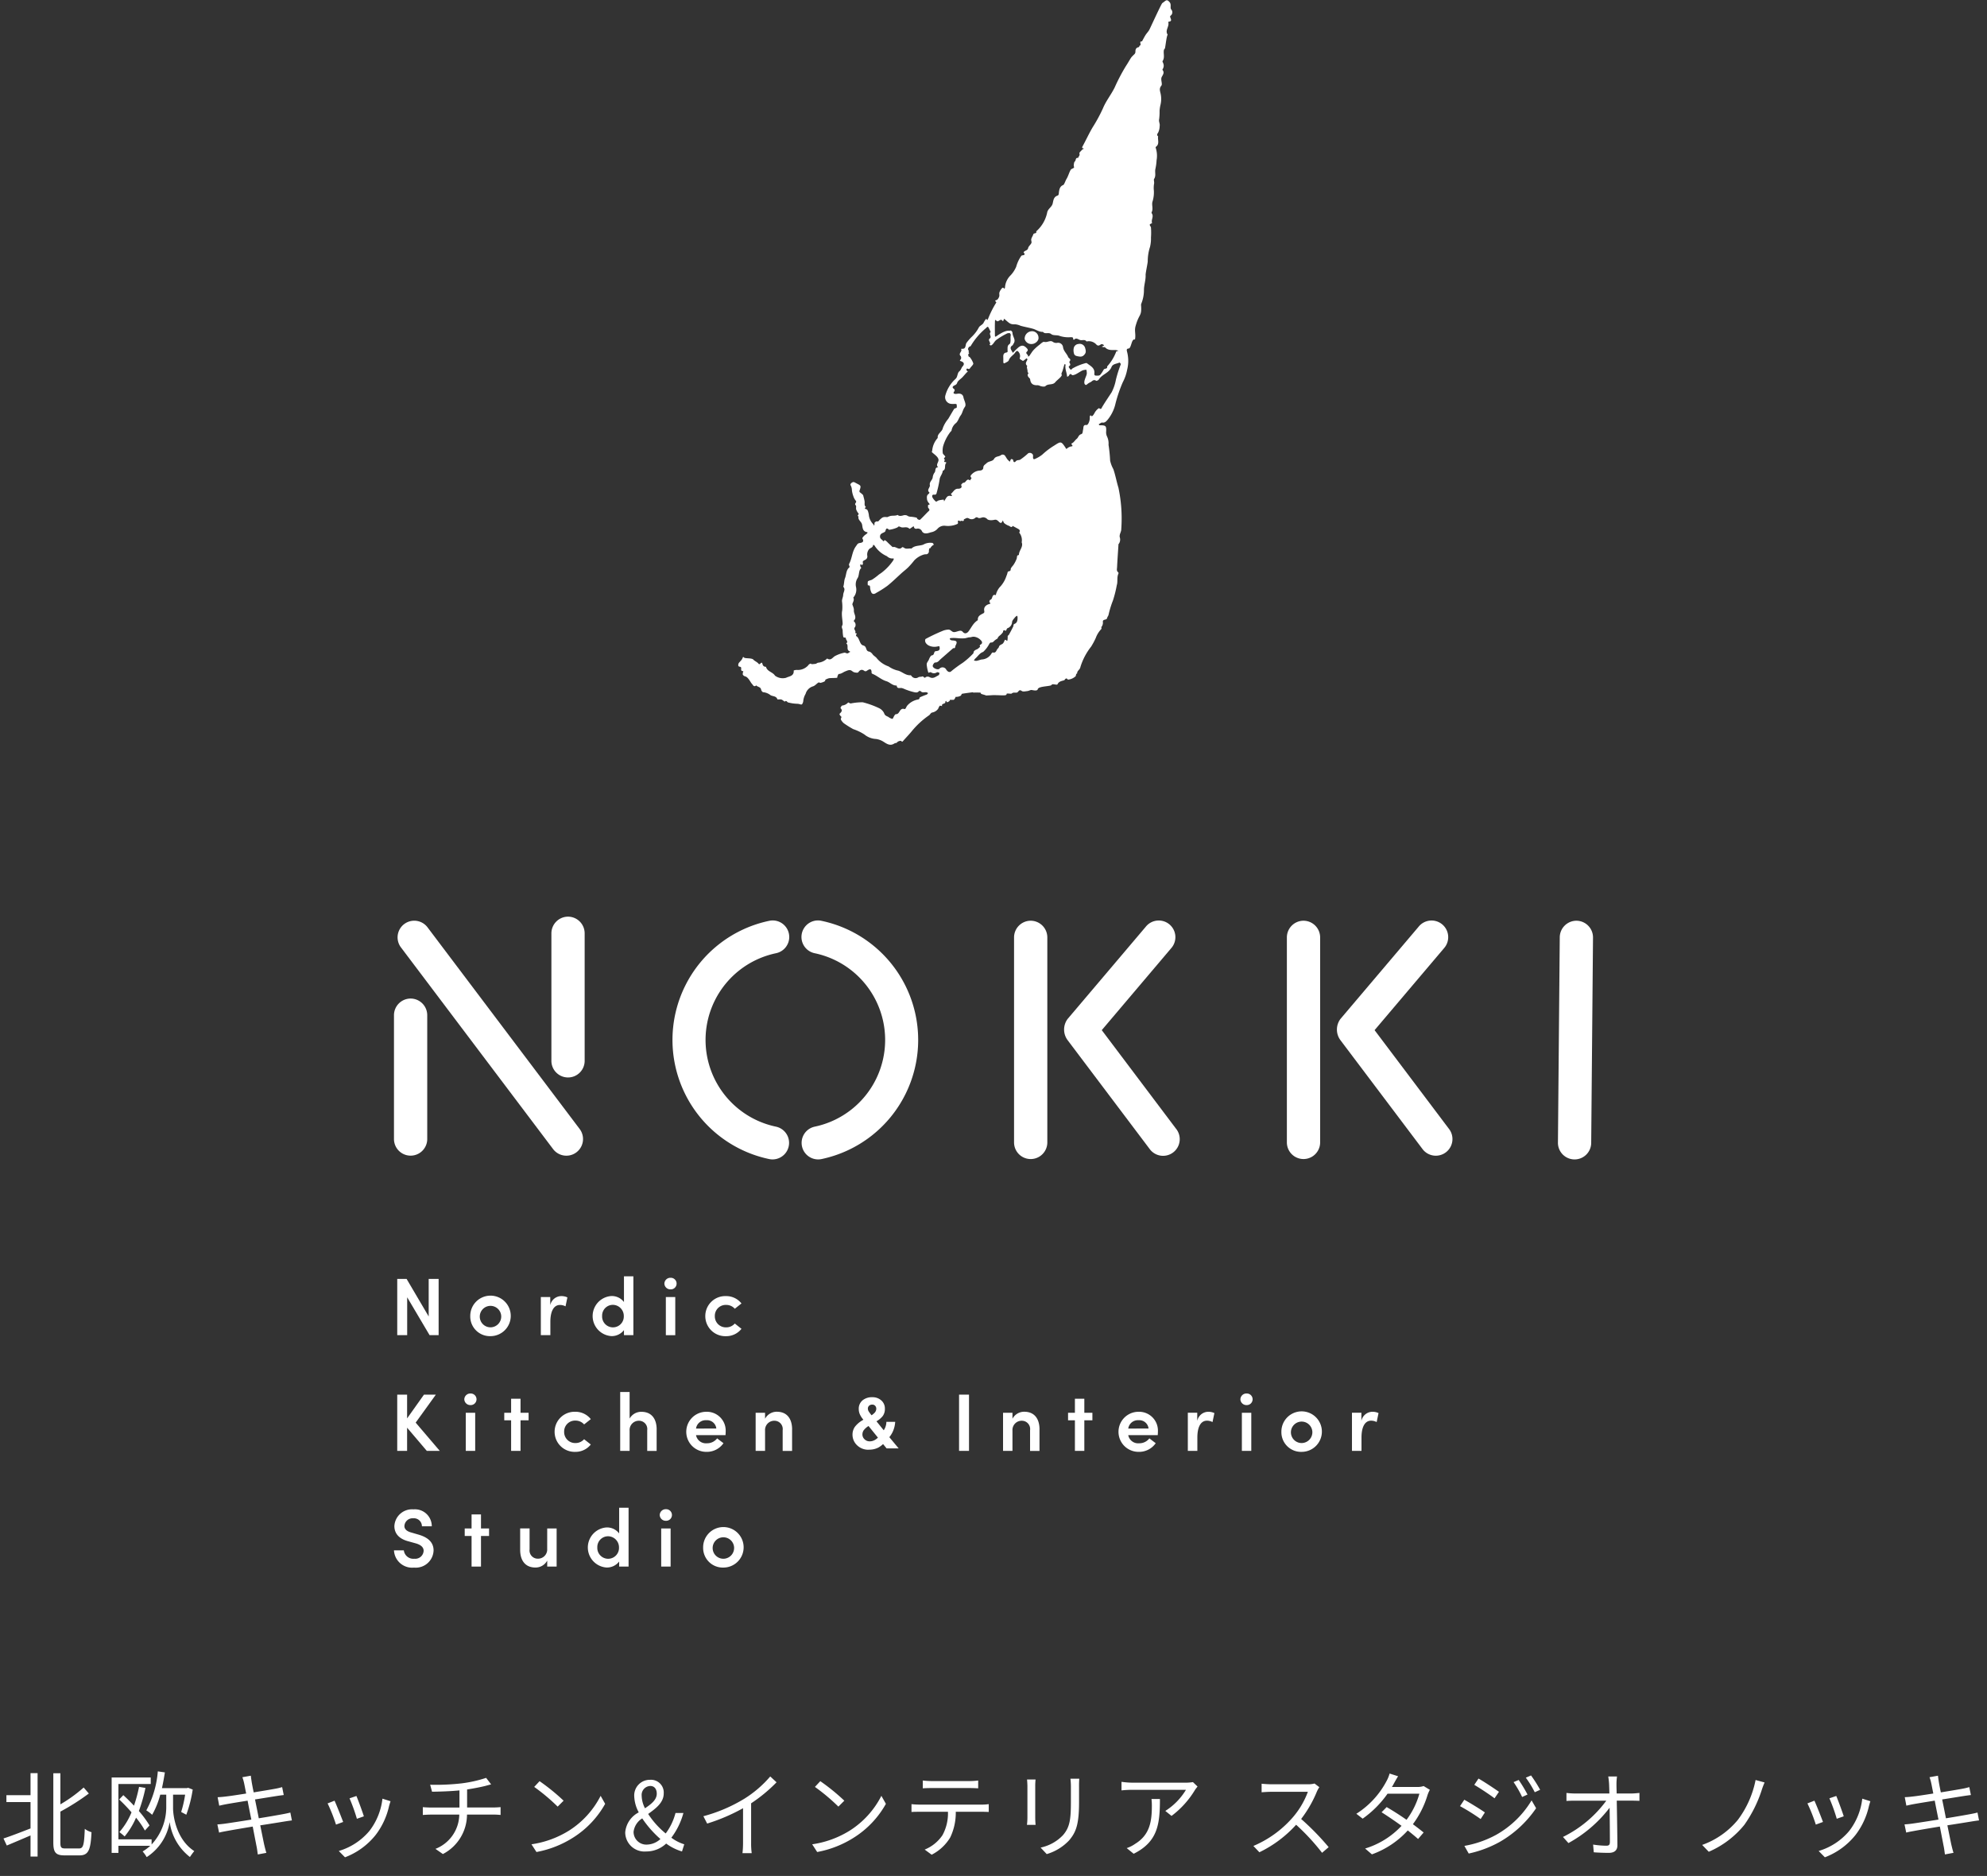 <svg xmlns="http://www.w3.org/2000/svg" xmlns:xlink="http://www.w3.org/1999/xlink" width="232" height="219" viewBox="0 0 232 219"><rect x="0" y="0" width="232" height="219" fill="#333333" stroke="none"/><defs><clipPath id="a"><rect width="232" height="219" transform="translate(-46)" fill="#fff"></rect></clipPath></defs><g transform="translate(46)"><g clip-path="url(#a)"><path d="M127.513,80.813c-.305.041-.779.1-1.249.175-.061.01-.1.148-.154.219a1.061,1.061,0,0,1-.618.144c-.019.13-.175.352-.234.351-.149,0-.3,0-.448,0,.1.123-.334.35-.356.247a.532.532,0,0,0-.074-.135c-.03.039-.09.083-.084.115.053.3-.5.144-.374.5-.1-.013-.238-.071-.283-.029a1.312,1.312,0,0,0-.176.335,1.1,1.1,0,0,1-.7.446c-.184.04-.228.235-.384.337a9.722,9.722,0,0,0-2.061,1.918c-.314.373-.655.723-.974,1.09-.12.138-.16-.021-.238-.034-.213-.034-.54.189-.457.228a.89.89,0,0,0-.3.072c-.49.333-.89.047-1.273-.2a2.16,2.16,0,0,0-.867-.321,2.311,2.311,0,0,1-1.363-.527,5.62,5.62,0,0,0-1.3-.622,11.138,11.138,0,0,1-1.115-.7c-.039-.027-.414-.4-.325-.55.147-.246-.057-.258-.109-.37-.026-.055-.07-.15-.05-.17.2-.2.4-.377.111-.666-.019-.019.108-.279.2-.3a1.1,1.1,0,0,0,.691-.356c.019-.026.236.14.322.109a7.106,7.106,0,0,1,1.381-.134,10.155,10.155,0,0,1,1.872.671,1.253,1.253,0,0,1,.624.6c.094.307.307.333.5.443a1.215,1.215,0,0,0,.459.224c.073,0,.149-.248.235-.376.045-.068.116-.17.173-.169.414.007.395-.487.731-.613.164-.061.287.047.352,0,.113-.089.147-.272.247-.385a2.165,2.165,0,0,1,1.27-.721c.2-.032.149-.219.215-.255a8.05,8.05,0,0,1,.779-.312c.071-.03.119-.113.177-.171a.718.718,0,0,0-.175-.1c-.228-.054-.493.106-.694-.133a.219.219,0,0,0-.211,0c-.145.2-.357.155-.528.123a6.7,6.7,0,0,1-.881-.265c-.193-.065-.375-.169-.571-.218-.228-.057-.569.142-.608-.3-.488.033-.793-.382-1.2-.5-.613-.186-1.06-.634-1.632-.865-.043-.017-.1-.07-.1-.1.008-.62-.274-.445-.592-.23a.257.257,0,0,1-.24,0c-.306-.241-.523-.13-.721.145-.1.137-.647-.03-.6-.058a.948.948,0,0,1-.131-.082c-.259-.221-.556-.047-.764.029-.257.094-.473.306-.783.315-.049,0-.1.145-.138.23s-.031.214-.055.216c-.284.029-.79.022-.938.048a1.675,1.675,0,0,0-.424.172c-.023.011-.029.074-.031.113-.006.124-.55.273-.58.259-.065-.032-.17-.067-.217-.037-.22.142-.406.386-.642.446a1.276,1.276,0,0,0-.849.878,2,2,0,0,0-.276.868.8.8,0,0,1-.134.331c-.018.032-.1.046-.15.038a1.578,1.578,0,0,0-.375-.083,4.66,4.66,0,0,1-1.093-.154c-.133-.017-.2-.292-.4-.1-.025.025-.252-.2-.4-.244s-.448.023-.467-.032c-.14-.4-.537-.319-.8-.475a1.63,1.63,0,0,0-.856-.347c-.083,0-.224-.181-.241-.294-.053-.344-.414-.3-.568-.5-.293.252-.388-.072-.52-.2-.153-.15-.4-.764-.786-.859a.41.41,0,0,1-.273-.217.97.97,0,0,1,.076-.394c-.228.027-.28-.1-.258-.294a.244.244,0,0,0-.027-.153c-.078-.114-.325.006-.315-.277.009-.239.172-.324.283-.468a1.1,1.1,0,0,0,.219-.323c.048-.164.092-.157.192-.051s.886.023,1.061.219.463.284.613.487c.175.236.346-.4.464.038a.369.369,0,0,0,.405.317c.132.566.785.6,1.053,1.038a1.5,1.5,0,0,0,1.291.248c.364-.184.946-.186.892-.838,0-.036.3-.087.32-.081a1.636,1.636,0,0,0,1.373-.529c.039-.094.3-.28.338-.176.028.07.438,0,.505,0,.121-.015.235-.144.349-.14a1.713,1.713,0,0,0,1.023-.489c.436.3.625-.124.923-.29a4.11,4.11,0,0,1,1.078-.384c.156-.036.336.193.528-.007.055-.056.261-.083.091-.155-.454-.193-.055-.716-.4-.923.3-.206-.056-.4-.035-.609.012-.127-.285-.013-.308-.177a4.227,4.227,0,0,1-.069-.715c.006-.2-.187-.357-.035-.625.122-.214-.148-1.148-.017-1.708a5.019,5.019,0,0,0-.023-1.079c-.02-.247.132-.5.139-.76.009-.313.31-.627.01-.941.11-.328.084-.712.2-1,.17-.421.108-.955.529-1.282.047-.037-.105-.284-.056-.374.361-.656.344-1.454.807-2.076.129-.174.183-.344.445-.376.279-.035.545-.137.3-.536-.033-.053.2-.329.358-.433.247-.165.312-.281.182-.3-.553-.088-.5-.59-.58-.915-.086-.343-.515-.512-.4-.916-.26-.1.1-.225-.014-.357a1.382,1.382,0,0,1-.265-.467c-.048-.15.04-.4-.045-.47-.243-.2.174-.347,0-.54a1.636,1.636,0,0,1-.289-.54,3.011,3.011,0,0,1-.164-.677,1.234,1.234,0,0,0-.158-.6c-.1-.145.234-.422.41-.354.118.046.228.115.342.173.452.23.493.246.306.784-.073.212.052.237.119.294.158.131.283.23.3.3.053.227.124.45.161.679s-.08.492.16.674c-.175.152-.184.181.075.269.141.048.214.388.258.608a1.738,1.738,0,0,0,.454,1.06,1.364,1.364,0,0,1,.178.249,1.27,1.27,0,0,0,.031-.315c-.01-.069.214-.246.371-.183.084.033.15-.156.5-.419.264-.2.7-.043.64-.1.087-.032.173-.068.262-.1.339-.107.6,0,.943-.148.175.234.7.036.7.036.517-.059.34.164.864.18.057,0,.67.074.682.148.03.2.329.216.329.216.136-.079.886-.9,1.02-1.009.286-.233-.126-.346-.057-.534.008-.023-.045-.2.059-.217.185-.026.124-.089.045-.192a.912.912,0,0,1-.218-.4c-.024-.231-.084-.5.171-.672a.445.445,0,0,0,.114-.166c-.39-.311.1-.581.038-.878-.072-.347.261-.553.33-.856a1.185,1.185,0,0,1,.2-.574c.2-.189-.008-.652.445-.639-.347-.318.112-.61.029-.936-.092-.361-.558-.609-.768-.847-.022-.025.031-.112.04-.171a2.517,2.517,0,0,1,.644-1.475c-.071-.519.514-.688.6-1.168a3.681,3.681,0,0,1,.627-1.06c.227-.375.441-.758.67-1.131a.286.286,0,0,1,.181-.112c.218-.036.135-.2.144-.32.016-.218-.148-.179-.278-.181a2.513,2.513,0,0,1-.33,0,.78.78,0,0,1-.713-1.02,3.986,3.986,0,0,1,1.119-1.845.814.814,0,0,0,.2-.247c.1-.229.122-.549.291-.682.221-.172.245-.429.393-.587.278-.3.1-.488-.106-.573s-.291-.05-.1-.263a.379.379,0,0,0-.023-.372c-.321-.305.225-.526.057-.8,0-.006.039-.056.055-.054.589.084.391-.491.6-.719a6.031,6.031,0,0,1,.642-.726,4.271,4.271,0,0,0,.678-.869,2.087,2.087,0,0,1,.157-.264c.159-.157.4-.265.488-.45s.308-.535.348-.441c.069.165.1.142.172-.006a11.33,11.33,0,0,1,.953-1.9c.087-.1-.323-.222.04-.307.129-.031.251-.24.308-.394s-.012-.333.028-.489a1.318,1.318,0,0,1,.22-.4c.1-.139.214-.256.348-.027.029-.041.082-.084.082-.125a2.205,2.205,0,0,1,.672-1.468,3.4,3.4,0,0,0,.636-.977,4.145,4.145,0,0,1,.6-1.28c.085-.121.617,0,.265-.4.1-.245.468-.183.534-.514.043-.212.287-.374.38-.585.054-.124-.051-.31-.017-.452.048-.2.178-.368.24-.562s.43-.033.336-.344a4,4,0,0,0,1.295-2.266c.13-.418.53-.578.63-.988.083-.345.1-.771.559-.919.18-.058.147-.259.172-.423.051-.334.118-.67.5-.817.113-.043.27-.524.374-.691.214-.345.3-.741.5-1.084.067-.117.274-.144.38-.25.042-.042-.038-.189-.025-.283.021-.152.026-.359.123-.436.153-.123.053-.484.389-.414.028-.176.244-.277.146-.528-.036-.092.206-.3.336-.446a.769.769,0,0,1,.223-.121.734.734,0,0,1-.219-.066c-.023-.015-.011-.12.016-.167.41-.742.758-1.514,1.192-2.249a18.133,18.133,0,0,0,1.2-2.21c.365-.884.942-1.579,1.366-2.428a21.674,21.674,0,0,1,1.33-2.534c.217-.32.4-.667.613-.988a4.315,4.315,0,0,1,.357-.367.428.428,0,0,0,.128-.246c-.008-.3.049-.532.4-.589.044-.007.058-.164.107-.179.269-.076-.16-.513.262-.493.137-.248.262-.5.413-.741.141-.222.339-.41.457-.641.129-.254,1.392-3.018,1.5-3.086.133-.084.25-.194.382-.279.182-.118.309-.014.47.17.235.27.035.626.177.838a.491.491,0,0,1-.091.762c-.03.027-.025.119-.007.17.075.222.232.464-.182.511-.021,0-.06.044-.056.055.163.494-.421.955-.066,1.456-.161.237-.274,1.64-.346,1.652-.041.007-.086.106-.1.169-.068.418.131.859-.152,1.27-.062.09.3.4.041.89-.01.018-.069.115-.053.132.269.31.053.565-.084.829-.161.311.119.814-.045,1.014-.246.3-.183.529-.1.868a2.9,2.9,0,0,1,0,1.371,4,4,0,0,0-.106.7,6.673,6.673,0,0,1-.051.978c-.068.285.114.515.061.795a1.834,1.834,0,0,1-.174.762c-.084.126-.213.292-.006.439-.076.409.2.892-.256,1.223a.12.12,0,0,0-.028.113,2.934,2.934,0,0,1,.106,1.445,6.559,6.559,0,0,1-.153,1.092c-.056.364.1.743-.142,1.109-.065.1.056.374-.009.6a2.926,2.926,0,0,0-.016.742,3.67,3.67,0,0,1-.147,1.265c-.146.4.112.864-.116,1.281-.02.037.019.121.049.172.214.355-.132.719.008,1.081.008.021-.261.111-.272.189-.016.1.134.226.141.344a7.66,7.66,0,0,1,0,1.16,3.993,3.993,0,0,1-.116,1.109,5.407,5.407,0,0,0-.261,1.671c0,.194-.258,1.368-.248,1.593.025.6-.194,1.167-.194,1.758a4.219,4.219,0,0,1-.319,1.61.584.584,0,0,0-.012.243c.075,1.255-.235.871-.645,2.341-.169.608.053.886-.073,1.588-.432-.16-.4,1.028-.753,1.046-.28.014-.2.238-.175.362a4.182,4.182,0,0,1,.016,2.107,5.154,5.154,0,0,1-.507,1.456,16.315,16.315,0,0,0-.848,2.47,4.559,4.559,0,0,1-.937,1.932c-.16.183-.319.366-.621.314-.1-.018-.228.1-.342.157-.023.012-.06.047-.056.056.018.039.044.1.075.1a1.8,1.8,0,0,0,.247.005c.5.021.565.125.538.7a1.161,1.161,0,0,0,.12.648,1.908,1.908,0,0,1,.156.935,16.882,16.882,0,0,1,.186,1.84,3.655,3.655,0,0,0,.377,1c.245.709.37,1.447.592,2.159a17.376,17.376,0,0,1,.332,4.841c.008.322-.236.58-.181.929a.869.869,0,0,1-.149.844c-.014.013,0,.053,0,.081-.055.862-.117,1.724-.16,2.586-.01.205-.09.444.14.607a.166.166,0,0,1,.017.152c-.206.431-.051.926-.188,1.335a13.518,13.518,0,0,1-.452,1.8,11.391,11.391,0,0,0-.518,1.692c-.037.121-.135.226-.159.347-.056.286-.516.1-.5.443a.789.789,0,0,1-.161.6c-.041.047.029.2-.012.237a3.024,3.024,0,0,0-.657,1.059,7.979,7.979,0,0,1-.547,1.014,7.285,7.285,0,0,0-1.243,2.368c-.05.338-.418.437-.377.764-.153-.013-.147.272-.168.3a1.488,1.488,0,0,1-.9.411c-.071-.031-.132-.145-.185-.137a.287.287,0,0,0-.206.157c-.033.13-.647.071-.837.524-.06.142-.609-.133-.711.09-.065.142-1.293.133-1.53.386-.019.021-.054.038-.056.059-.038.343-.664.11-.79.132-.15.026-.291.113-.44.128-.218.023-.506.094-.648-.012-.33-.245-.374.123-.554.178-.2.06-.419-.063-.62.119-.076.069-.617-.073-.6.059.024.238-.517.133-1.51.127-.06,0-.985.058-.911.039s-.558-.159-.566-.206-.049-.125-.079-.126c-.22-.01-.441-.006-.833-.006m4.645-39.665a6.8,6.8,0,0,1,.65-.641c.383-.291.634-.238.963.106.142.148.165.253.011.407-.238.238.229.342.123.564.051-.016.122-.017.148-.052.172-.23.314-.487.505-.7a5.5,5.5,0,0,1,.685-.614c.177-.141.42-.386.564-.344.358.1.709-.235,1.012,0a.678.678,0,0,0,.536.107.582.582,0,0,1,.649.491c.055.489.444.759.6,1.167.067.171.408.234.159.527-.111.131.255.33-.022.52-.148.1-.014.223.068.337.15.21.207.007.3-.047a6.3,6.3,0,0,1,1.411-.589c.089-.027.223-.065.276-.022.4.318.939.541.868,1.2-.029.261.128.249.3.248s.327.012.434-.155a3.526,3.526,0,0,0,.341-.522c.084-.208.487-.048.414-.394a5.384,5.384,0,0,0,1.056-1.719c.016-.06.172-.081.263-.12a1.39,1.39,0,0,0-.3-.075c-.45-.012-.921.067-1.273-.332-.024-.027-.107,0-.161-.005-.076-.013-.149-.038-.224-.057.078-.039.157-.076.234-.118a.3.3,0,0,0,.059-.057l-.18-.1c-.236-.129-.389.345-.718.04a1.18,1.18,0,0,0-1.158-.373c-.2-.287-.513-.094-.757-.172s-.458-.313-.708-.023c0,.006-.1-.045-.1-.062.036-.267-.145-.237-.312-.241a3.256,3.256,0,0,1-1.261-.15c-.305-.129-.754-.02-.979-.208-.32-.268-.727.057-.976-.267-.439.033-.779-.253-1.173-.363-.473-.132-.959-.212-1.432-.344a1.949,1.949,0,0,0-.6-.17c-.574.008-.624-.042-1.233-.577-.163-.142-.13.035-.157.115A.768.768,0,0,1,131,37.5c-.222-.409-.456.1-.682-.01-.082-.038-.21-.295-.226.016-.028.552-.009,1.107-.007,1.66,0,.154.047.17.18.079,1.217-.833,1.419-.584,1.637-.655.038-.012,0,.249.044.267-.02.039-.256.014-.41.058a8.039,8.039,0,0,0-1.255.747c-.26.173-.349.508-.625.658-.048.026-.143-.038-.217-.06.293-.23-.257-.514.046-.742.28-.211-.147-.51.092-.744.033-.032-.086-.224-.139-.34-.159-.341-.18-.355-.4-.125a7.965,7.965,0,0,0-1.776,2.081c-.023.052-.141.055-.187.107a.474.474,0,0,0-.13.243c-.007.074.069.154.087.236.012.054-.04.147-.015.17.141.129-.044.165-.051.241a.67.67,0,0,0,.075.268c0,.009.069-.01.077,0a2.36,2.36,0,0,1,.441.759c.027.165-.251.374-.377.573s-.3.008-.341.035c-.2.149.01.261.085.384a.483.483,0,0,0-.134.074c-.17.184-.329.378-.5.559-.209.22-.534.4-.615.655-.094.3-.37.253-.5.439a.144.144,0,0,0,.031.191c.135.112.269.183.09.429-.124.17.043.277.4.215s.647.055.713.412c.072.386.389.832.152,1.147s-.26.69-.475.97-.316.717-.571.908a1.4,1.4,0,0,0-.5.877c-.012.046-.082.074-.112.119a5.057,5.057,0,0,0-.872,1.71,2.264,2.264,0,0,0-.037.778c.019.136.191.246.278.379s-.3.205-.045.385c.062.043-.254.335.134.289.009,0,.049.1.037.109-.271.245.034.747-.406.912-.026.373-.336.659-.364,1a12.653,12.653,0,0,1-.334,1.523c-.044.216-.1.281-.3.261-.283-.03-.257.208-.2.325a1.468,1.468,0,0,0,.408.486c.043.035.213-.113.334-.144a3.443,3.443,0,0,1,.562-.086,1.153,1.153,0,0,1,.057.215,2.089,2.089,0,0,1,.118-.217c.156-.226.233-.5.644-.433.361.06-.035-.2.049-.259.269-.2.4-.61.848-.577.052,0,.538-.031.325-.431-.019-.035.184-.274.276-.269.3.016.364-.593.751-.271a2.829,2.829,0,0,0,.194-.282c-.227-.2-.089-.328.059-.472a1.391,1.391,0,0,1,.922-.4c.229-.013.381-.14.386-.332.008-.294.212-.358.379-.524.266-.263.7-.191.874-.5.193-.339.572-.246.821-.45a.35.35,0,0,1,.5.131c.085.131.161.269.257.39a2.548,2.548,0,0,0,.269.257,2.015,2.015,0,0,1,.12-.281c.042-.069.26,0,.265.084.015.234.154.326.294.157.163-.2.383-.116.529-.2a7.737,7.737,0,0,0,.935-.747.4.4,0,0,1,.56.2,1.094,1.094,0,0,1,0,.248c-.006.231.093.3.295.184a3.668,3.668,0,0,0,.79-.477,8.553,8.553,0,0,1,1.389-1.053c.786-.509.806-.528,1.325.251.065.1.039.184.183.081a1.072,1.072,0,0,1,.477-.236c.407-.033-.154-.262.1-.372.212-.093.343-.355.538-.505s.208-.441.505-.544c.228-.079.168-.179.261-.611.034-.156-.023-.5.338-.468.154.014.188-.067.274-.2a1.388,1.388,0,0,0,.151-.772c0-.062.061-.12.094-.179.153.243.259.059.347-.053s.147-.274.241-.394a1.682,1.682,0,0,1,.352-.349c.093-.064.237.2.348-.025.068-.138.152-.269.233-.4.095-.155.193-.308.292-.46.214-.326.429-.651.643-.977a5.24,5.24,0,0,0,.5-1.455,13.981,13.981,0,0,1,.578-1.83c.018-.038-.134-.208-.151-.2-.323.157-.783.144-.934.522-.284.71-1.1.841-1.472,1.447-.056.092-.274.2-.324.162-.292-.2-.446.039-.643.156a1.707,1.707,0,0,0-.394.24c-.22.235-.328-.058-.339-.114a.983.983,0,0,1,.062-.444c.065-.22.179-.429.222-.652a1.617,1.617,0,0,0-.049-.472,1.59,1.59,0,0,0-.445.074c-.277.134-.529.32-.805.456-.132.065-.375.14-.431.08-.26-.273-.3.048-.408.132-.05.038-.162.094-.166.032-.026-.451-.27-.874-.174-1.342.006-.031-.055-.076-.084-.115a.688.688,0,0,0-.075.135c-.059.2-.109.4-.168.594-.051.171-.2.435-.145.494.178.181-.546.672-.714.894-.3.4-.843.15-1.165.476-.06.06-.2.055-.3.052a1.291,1.291,0,0,1-.3-.064,1.05,1.05,0,0,0-.29-.092c-.5.025-.836-.127-.894-.688-.012-.111-.17-.2-.233-.316-.043-.08-.082-.241-.046-.271.169-.139-.025-.218-.021-.3.01-.247-.134-.518-.055-.637.01-.014.015-.049.007-.056-.295-.247-.08-.472.023-.706.015-.035-.023-.1-.044-.144a.059.059,0,0,0-.055-.015c-.152.1-.382.325-.438.287-.221-.148-.406-.206-.353-.322a.744.744,0,0,0-.183-.768c-.181-.205-.349.144-.481.282-.218.229-.5.4-.613.739-.053.158-.321.246-.5.354-.027.016-.135-.034-.136-.057-.012-.193,0-.387-.008-.58-.008-.281-.021-.563.354-.621.217-.034.136-.2.141-.32.01-.243-.039-.5.225-.658a.31.31,0,0,0,.106-.2c.062-.391-.019-.478.047-.868.021-.123-.23-.284-.164-.391.035-.057.078-.126.117-.13.117-.012.236.157.24.234.028.561.473.859.1,1.34-.031.039-.028.115-.063.136-.472.278-.145.564-.015.85m1.057,22.179a1.4,1.4,0,0,0-.291-1.154c.155-.216.048-.342-.147-.444s-.406-.22-.608-.331c-.147.271-.308.035-.439-.009a1.791,1.791,0,0,1-.534-.3c-.091-.074-.123-.221-.181-.335a.984.984,0,0,1-.184.29c-.036.029-.189-.036-.246-.1-.228-.252-.37-.3-.546-.258-.3.067-.73.082-.874-.113a.642.642,0,0,0-.338-.168c-.255-.069-.509.213-.777,0a.234.234,0,0,0-.226.029.635.635,0,0,1-.76.1c-.283-.169-.405.056-.6.087.055.4-.342.047-.409.244-.159-.093-.323-.2-.276.134.025.181-.1.178-.231.238a2.658,2.658,0,0,1-1.261.146,1.038,1.038,0,0,0-.916.371,1.319,1.319,0,0,1-.758.39c-.351.121-.817.255-1.031-.109a.519.519,0,0,0-.62-.308c-.26.042-.311-.118-.361-.3-.143.1-.284.2-.428.294a.084.084,0,0,1-.079,0c-.3-.309-.7-.049-1-.186-.179-.082-.242-.117-.367.032a3.307,3.307,0,0,1-1,.283c-.24-.236-.345-.184-.417.137-.021.1-.191.174-.308.228-.18.085-.315.175-.327.405-.016.312.279.382.405.581.032-.033.085-.061.093-.1.025-.127.271.1.338.166.2.212.426.408.641.61.368-.15.733.445,1.11.006.02-.024.155.019.212.063.274.211.584.041.871.1.377-.39.924-.294,1.38-.46a1.615,1.615,0,0,1,1.073-.2c.072.024.115.134.171.2a.952.952,0,0,0-.432.435c-.1-.142-.171.222-.151.349a.357.357,0,0,1-.272.34,1.024,1.024,0,0,0-.461.077,2.6,2.6,0,0,0-.98.637,9.147,9.147,0,0,1-.688.791c-.238.239-.51.442-.762.667-.564.506-1.1,1.042-1.694,1.515a12.392,12.392,0,0,1-1.309.828.61.61,0,0,1-.279.115.316.316,0,0,1-.246-.12,1.627,1.627,0,0,1-.167-.508c-.027-.184.038-.4-.27-.373a1.227,1.227,0,0,1-.005-.444c.037-.1.361-.15.489-.22a7.014,7.014,0,0,0,.823-.615,3.893,3.893,0,0,0,.506-.37,6.007,6.007,0,0,0,1.139-1.254c.148-.279.047-.239-.135-.234a.928.928,0,0,1-.594-.269,3.243,3.243,0,0,1-1.467-1.273c-.015-.032-.1-.033-.148-.048,0,.343-.368.344-.49.533a.975.975,0,0,0-.186.748.415.415,0,0,1-.254.465c-.3.172-.3.154-.249.436.01.057-.076.129-.117.195-.153-.188-.214-.1-.2.081.006.085.132.222.114.24-.355.337-.19.867-.455,1.225a1.365,1.365,0,0,0-.152,1.011,1.388,1.388,0,0,1-.244,1.122c-.028.037-.083.094-.073.115.143.281-.054.5-.112.747-.019.081.2.425.175.736-.026.4.391.793,0,1.191a.081.081,0,0,0,0,.079.54.54,0,0,1,.143.661c-.246.266.114.416.029.631-.065.164.314.072.115.222a.243.243,0,0,0-.016.21c.405.205.381.982.812,1.09.507.126.209.678.752.73a.865.865,0,0,1,.342.29c.11.177.4.321.516.5a3.113,3.113,0,0,0,1.356.929,3.16,3.16,0,0,0,1,.467c.542.088.963.614,1.583.564.035,0,.081.07.116.113a.579.579,0,0,0,.792.118c.136-.065.317-.031.459-.089s.2.29.4.074a.466.466,0,0,1,.43,0c.436.255.737-.066,1.072-.221.063-.029.071-.179.1-.274-.1-.025-.226-.1-.3-.065a.605.605,0,0,1-.7,0c-.057-.041-.2.033-.3.053a4.155,4.155,0,0,1-.191-.893c-.045-.271.166-.433.249-.646.073-.188.214-.476.346-.489.346-.034.185-.458.453-.489s.524-.063.451-.454c-.031-.164,0-.129-.242-.1a1.525,1.525,0,0,1-1.087-.139c-.284-.188-.443-.445-.323-.724a20.455,20.455,0,0,1,2-.949,1.931,1.931,0,0,1,.725-.154c.256.035.373.3.624.292.378-.01.75-.331,1.012-.02.21.25.477.19.673-.069.375-.5.521-.94,1.086-1.309-.048-.482.313-.622.645-.8.075-.04.137-.1.1-.292-.079-.4.176-.671.584-.788.3-.087.011-.162.014-.241s.05-.241.1-.25c.329-.058.145-.735.66-.541a1.014,1.014,0,0,1,.053-.227,2.267,2.267,0,0,1,.366-.671,3.347,3.347,0,0,0,.808-1.329,2.386,2.386,0,0,0,.143-.437c.033-.205.357-.04.36-.345,0-.2.246-.384.363-.586a3.393,3.393,0,0,0,.342-.686c.053-.17-.028-.391.255-.407-.009-.534.543-.941.326-1.481m-6.143,11.09c0-.011-.48.12-.481.109-.664.066-1.039-.086-1.7-.014-.03,0-.084.079-.075.1a.272.272,0,0,0,.113.117.418.418,0,0,0,.173.047c.54.027.629.153.393.6-.061.116,0,.369-.271.3l-1.456,1.271c-.2.172-.328.421-.666.41-.094,0-.279.26-.277.4,0,.247.562.5.771.34a.49.49,0,0,1,.818.106.726.726,0,0,0,.235.228.32.32,0,0,0,.274,0,14.556,14.556,0,0,1,1.394-1.031,8.807,8.807,0,0,0,1.265-1.127c0-.346.3-.392.515-.516l.265-.234c-.16-.256.17-.26.208-.411a.283.283,0,0,0-.017-.219,1.283,1.283,0,0,0-.926-.548c-.248,0-.306.075-.554.075m5.656-2.369-.041-.157a.894.894,0,0,0-.23.16c-.14.187-.353.38-.368.585a.8.8,0,0,1-.54.717c-.069.033-.1.151-.139.236s-.118.061-.176.007-.231.059-.194.131c.046.09-.323.438-.4.49-.274.2-.251.448-.262.343a3.241,3.241,0,0,0-.29.192c-.143.117-.236.3-.476.265-.055-.008-.154.1-.19.175a3.335,3.335,0,0,1-.71.925c-.416.139-.613.517-.919.773a1.022,1.022,0,0,0-.156.231,1.059,1.059,0,0,0,.312.037c.2-.037.393-.119.594-.158a1.39,1.39,0,0,0,1.121-.659c.036-.069.131-.175.171-.164.426.121.408-.329.618-.479.092-.067.1-.244.187-.327.108-.1.279-.143.387-.246a.985.985,0,0,0,.179-.336c.108-.255.276.157.342-.023a2.868,2.868,0,0,0,.029-.487c.011-.067.115-.114.153-.183.172-.314.344-.629.5-.954.049-.1-.029-.229.167-.307.287-.115.347-.415.331-.785" transform="translate(-59.92 0)" fill="#fff"></path><path d="M184.312,96.156a.765.765,0,0,1,.725.785c.026.332-.38.687-.738.708a.8.8,0,0,1-.879-.589.867.867,0,0,1,.892-.9" transform="translate(-109.782 -57.492)" fill="#fff"></path><path d="M199,100.352c.141.465.027.609-.113.771-.228.262-.47.224-.769.167-.352-.067-.42-.179-.473-.535a1.257,1.257,0,0,1,.033-.481.617.617,0,0,1,.542-.417.653.653,0,0,1,.78.495" transform="translate(-118.293 -59.701)" fill="#fff"></path><path d="M4.62,371.32H5.781v6.565H4.725l-2.616-4.421v4.421H.948V371.32H2.042L4.62,375.7Z" transform="translate(-0.567 -222.015)" fill="#fff"></path><path d="M22.185,378.631a2.364,2.364,0,1,1,2.359,2.344,2.295,2.295,0,0,1-2.359-2.344m3.615,0a1.253,1.253,0,1,0-1.256,1.315,1.261,1.261,0,0,0,1.256-1.315" transform="translate(-13.278 -224.991)" fill="#fff"></path><path d="M45.813,376.449l-.219,1.048a1.393,1.393,0,0,0-.647-.162c-.723,0-1.123.724-1.123,1.972v1.553H42.711v-4.45h1.1v.953A1.33,1.33,0,0,1,45.09,376.3a1.626,1.626,0,0,1,.723.152" transform="translate(-25.564 -224.991)" fill="#fff"></path><path d="M61.426,370.561h1.1v6.87h-1.1v-.59a1.8,1.8,0,0,1-1.475.7,2.345,2.345,0,0,1-.009-4.678,1.783,1.783,0,0,1,1.484.7Zm-.019,4.631a1.293,1.293,0,0,0-1.284-1.3,1.257,1.257,0,0,0-1.247,1.3,1.267,1.267,0,1,0,2.531,0" transform="translate(-34.573 -221.562)" fill="#fff"></path><path d="M78.645,371.665a.7.7,0,0,1,.723-.677.677.677,0,1,1,0,1.353.7.7,0,0,1-.723-.676m.171,1.572h1.1v4.45h-1.1Z" transform="translate(-47.072 -221.817)" fill="#fff"></path><path d="M90.543,378.631A2.331,2.331,0,0,1,92.96,376.3a2.264,2.264,0,0,1,1.807.858l-.78.619a1.321,1.321,0,0,0-1.009-.448,1.271,1.271,0,0,0-1.322,1.306,1.284,1.284,0,0,0,1.322,1.315,1.319,1.319,0,0,0,1.009-.448l.78.619a2.263,2.263,0,0,1-1.807.858,2.339,2.339,0,0,1-2.417-2.344" transform="translate(-54.193 -224.991)" fill="#fff"></path><path d="M5.914,411.48H4.4l-2.3-2.706v2.706H.947v-6.565H2.1v2.772l1.969-2.772H5.457L3.1,408.183Z" transform="translate(-0.567 -242.102)" fill="#fff"></path><path d="M20.456,405.26a.7.7,0,0,1,.723-.677.677.677,0,1,1,0,1.353.7.7,0,0,1-.723-.676m.171,1.572h1.1v4.45h-1.1Z" transform="translate(-12.244 -241.904)" fill="#fff"></path><path d="M34.914,407.739v.877h-.942v3.573h-1.1v-3.573h-.8v-.877h.8V406.1h1.1v1.639Z" transform="translate(-19.195 -242.81)" fill="#fff"></path><path d="M46.718,412.226a2.331,2.331,0,0,1,2.417-2.335,2.265,2.265,0,0,1,1.807.858l-.78.619a1.321,1.321,0,0,0-1.009-.448,1.271,1.271,0,0,0-1.322,1.306,1.284,1.284,0,0,0,1.322,1.315,1.319,1.319,0,0,0,1.009-.448l.78.619a2.263,2.263,0,0,1-1.807.858,2.339,2.339,0,0,1-2.417-2.344" transform="translate(-27.962 -245.077)" fill="#fff"></path><path d="M70.036,408.53v2.5h-1.1v-2.42a.965.965,0,0,0-.923-1.1,1.08,1.08,0,0,0-1.132,1.162v2.354h-1.1v-6.87h1.1v3.1a1.55,1.55,0,0,1,1.379-.791c1.142,0,1.779.772,1.779,2.068" transform="translate(-39.368 -241.648)" fill="#fff"></path><path d="M89.6,412.617H86.153a1.171,1.171,0,0,0,1.265.952,1.473,1.473,0,0,0,1.2-.572l.742.563a2.36,2.36,0,0,1-2.007,1.01,2.339,2.339,0,0,1,0-4.678,2.2,2.2,0,0,1,2.264,2.3c0,.123-.01.267-.019.429m-1.075-.772a1.084,1.084,0,0,0-1.161-.972,1.136,1.136,0,0,0-1.208.972Z" transform="translate(-50.887 -245.078)" fill="#fff"></path><path d="M109.429,411.959v2.5h-1.1v-2.42a.965.965,0,0,0-.923-1.1,1.077,1.077,0,0,0-1.132,1.153v2.363h-1.1v-4.45h1.1v.7a1.541,1.541,0,0,1,1.379-.819c1.142,0,1.779.772,1.779,2.068" transform="translate(-62.946 -245.077)" fill="#fff"></path><path d="M135.29,411.792a1.869,1.869,0,0,1-1.422-.538,1.692,1.692,0,0,1-.513-1.193,1.589,1.589,0,0,1,.268-.928,2.939,2.939,0,0,1,.878-.766l.126-.077a2.484,2.484,0,0,1-.4-.6,1.492,1.492,0,0,1-.142-.635,1.265,1.265,0,0,1,.439-1.024,1.71,1.71,0,0,1,1.139-.368,1.513,1.513,0,0,1,1.055.376,1.24,1.24,0,0,1,.417.963,1.383,1.383,0,0,1-.25.859,2.442,2.442,0,0,1-.734.611l.849,1.05a1.715,1.715,0,0,0,.226-.46,1.8,1.8,0,0,0,.084-.525h1.028a3.189,3.189,0,0,1-.26,1.1,3.13,3.13,0,0,1-.423.692l1.09,1.311h-1.407l-.415-.509a2.574,2.574,0,0,1-.561.415,2.289,2.289,0,0,1-1.07.24m-.065-2.76a2,2,0,0,0-.575.509.88.88,0,0,0-.141.485.766.766,0,0,0,.242.546.828.828,0,0,0,.62.248,1.148,1.148,0,0,0,.538-.132,1.616,1.616,0,0,0,.413-.3Zm-.077-2.016a.641.641,0,0,0,.114.342,5.1,5.1,0,0,0,.317.42,2.127,2.127,0,0,0,.35-.289.689.689,0,0,0,.2-.476.507.507,0,0,0-.122-.334.454.454,0,0,0-.37-.147.526.526,0,0,0-.289.086.435.435,0,0,0-.2.4" transform="translate(-79.817 -242.55)" fill="#fff"></path><rect width="1.161" height="6.565" transform="translate(65.979 162.813)" fill="#fff"></rect><path d="M181.382,411.959v2.5h-1.1v-2.42a.965.965,0,0,0-.923-1.1,1.077,1.077,0,0,0-1.132,1.153v2.363h-1.1v-4.45h1.1v.7a1.541,1.541,0,0,1,1.379-.819c1.142,0,1.779.772,1.779,2.068" transform="translate(-106.012 -245.077)" fill="#fff"></path><path d="M198.88,407.739v.877h-.942v3.573h-1.1v-3.573h-.8v-.877h.8V406.1h1.1v1.639Z" transform="translate(-117.333 -242.81)" fill="#fff"></path><path d="M215.306,412.617h-3.444a1.172,1.172,0,0,0,1.265.952,1.473,1.473,0,0,0,1.2-.572l.742.563a2.36,2.36,0,0,1-2.007,1.01,2.339,2.339,0,0,1,0-4.678,2.2,2.2,0,0,1,2.264,2.3c0,.123-.01.267-.019.429m-1.075-.772a1.084,1.084,0,0,0-1.161-.972,1.137,1.137,0,0,0-1.208.972Z" transform="translate(-126.129 -245.078)" fill="#fff"></path><path d="M233.978,410.043l-.219,1.048a1.391,1.391,0,0,0-.647-.162c-.723,0-1.123.724-1.123,1.972v1.553h-1.113v-4.45h1.1v.953a1.329,1.329,0,0,1,1.275-1.067,1.626,1.626,0,0,1,.723.152" transform="translate(-138.187 -245.077)" fill="#fff"></path><path d="M246.166,405.26a.7.7,0,0,1,.723-.677.677.677,0,1,1,0,1.353.7.7,0,0,1-.723-.676m.171,1.572h1.1v4.45h-1.1Z" transform="translate(-147.338 -241.904)" fill="#fff"></path><path d="M258.088,412.226a2.364,2.364,0,1,1,2.359,2.344,2.295,2.295,0,0,1-2.359-2.344m3.615,0a1.252,1.252,0,1,0-1.256,1.315,1.261,1.261,0,0,0,1.256-1.315" transform="translate(-154.474 -245.077)" fill="#fff"></path><path d="M281.716,410.043l-.219,1.048a1.391,1.391,0,0,0-.647-.162c-.723,0-1.123.724-1.123,1.972v1.553h-1.113v-4.45h1.1v.953a1.329,1.329,0,0,1,1.275-1.067,1.626,1.626,0,0,1,.723.152" transform="translate(-166.76 -245.077)" fill="#fff"></path><path d="M0,443.007H1.151a1.112,1.112,0,0,0,1.218.981.98.98,0,0,0,1.094-.924c0-.458-.39-.724-.942-.877l-.818-.228C.295,441.6.047,440.749.047,440.177a2.062,2.062,0,0,1,2.226-1.953A1.967,1.967,0,0,1,4.414,440.2H3.263a.935.935,0,0,0-1.018-.934.959.959,0,0,0-1.027.9c0,.181.057.562.809.762l.78.228c1.028.286,1.817.819,1.817,1.867a2.082,2.082,0,0,1-2.284,2A2.127,2.127,0,0,1,0,443.007" transform="translate(0 -262.018)" fill="#fff"></path><path d="M23.411,441.332v.876h-.942v3.573h-1.1v-3.573h-.8v-.876h.8v-1.639h1.1v1.639Z" transform="translate(-12.309 -262.896)" fill="#fff"></path><path d="M39.859,443.769h1.1v4.45h-1.1v-.7a1.542,1.542,0,0,1-1.38.81c-1.141,0-1.778-.772-1.778-2.068v-2.5h1.1v2.449a.956.956,0,0,0,.923,1.086,1.072,1.072,0,0,0,1.132-1.153Z" transform="translate(-21.967 -265.333)" fill="#fff"></path><path d="M60.03,437.749h1.1v6.87h-1.1v-.59a1.8,1.8,0,0,1-1.475.7,2.345,2.345,0,0,1-.009-4.678,1.783,1.783,0,0,1,1.484.7Zm-.019,4.631a1.293,1.293,0,0,0-1.284-1.3,1.257,1.257,0,0,0-1.247,1.3,1.267,1.267,0,1,0,2.531,0" transform="translate(-33.738 -261.734)" fill="#fff"></path><path d="M77.288,438.853a.7.7,0,0,1,.723-.676.677.677,0,1,1,0,1.353.7.7,0,0,1-.723-.677m.171,1.572h1.1v4.45h-1.1Z" transform="translate(-46.259 -261.99)" fill="#fff"></path><path d="M89.915,445.82a2.364,2.364,0,1,1,2.359,2.344,2.295,2.295,0,0,1-2.359-2.344m3.615,0a1.253,1.253,0,1,0-1.256,1.315,1.261,1.261,0,0,0,1.256-1.315" transform="translate(-53.817 -265.163)" fill="#fff"></path><path d="M4.555,268.089a1.943,1.943,0,1,0-3.1,2.348L19.218,293.98a1.943,1.943,0,1,0,3.1-2.348Z" transform="translate(-0.639 -159.833)" fill="#fff"></path><path d="M1.942,289.913A1.949,1.949,0,0,0,0,291.858v14.454a1.942,1.942,0,1,0,3.884,0V291.858a1.949,1.949,0,0,0-1.942-1.945" transform="translate(0 -173.341)" fill="#fff"></path><path d="M47.726,266.138a1.949,1.949,0,0,0-1.942,1.945v14.842a1.942,1.942,0,1,0,3.883,0V268.083a1.949,1.949,0,0,0-1.941-1.945" transform="translate(-27.403 -159.126)" fill="#fff"></path><path d="M182.28,267.319a1.949,1.949,0,0,0-1.942,1.945V293.2a1.942,1.942,0,1,0,3.884,0V269.264a1.949,1.949,0,0,0-1.942-1.945" transform="translate(-107.938 -159.832)" fill="#fff"></path><path d="M199.295,280.094l8.145-9.611a1.943,1.943,0,1,0-3.023-2.441l-9.1,10.734a2.07,2.07,0,0,0,0,2.5l9.616,12.754a1.943,1.943,0,1,0,3.021-2.444Z" transform="translate(-116.654 -159.833)" fill="#fff"></path><path d="M261.624,267.32a1.949,1.949,0,0,0-1.942,1.945V293.2a1.942,1.942,0,1,0,3.884,0V269.265a1.949,1.949,0,0,0-1.942-1.945" transform="translate(-155.428 -159.833)" fill="#fff"></path><path d="M278.64,280.095l8.145-9.611a1.943,1.943,0,1,0-3.023-2.441l-9.1,10.734a2.07,2.07,0,0,0,0,2.5l9.616,12.754a1.943,1.943,0,1,0,3.022-2.444Z" transform="translate(-164.145 -159.833)" fill="#fff"></path><path d="M340.692,267.322a1.949,1.949,0,0,0-1.959,1.928l-.212,23.938a1.942,1.942,0,1,0,3.883.034l.211-23.938a1.949,1.949,0,0,0-1.924-1.962" transform="translate(-202.617 -159.834)" fill="#fff"></path><path d="M93.093,271.06a1.932,1.932,0,1,0-.778-3.785,14.209,14.209,0,0,0-.024,27.816,1.9,1.9,0,0,0,.393.041,1.933,1.933,0,0,0,.391-3.826,10.343,10.343,0,0,1,.018-20.245" transform="translate(-48.485 -159.78)" fill="#fff"></path><path d="M120.839,267.276a1.967,1.967,0,0,0-.4-.042,1.934,1.934,0,0,0-.38,3.828,10.343,10.343,0,0,1,.017,20.245,1.933,1.933,0,0,0,.391,3.826,1.9,1.9,0,0,0,.394-.041,14.21,14.21,0,0,0-.023-27.815" transform="translate(-70.938 -159.781)" fill="#fff"></path><path d="M3.564-6.424H.748v.8H3.564v3.08C2.387-2.09,1.21-1.628.407-1.375L.792-.55C1.584-.88,2.574-1.3,3.564-1.727V.737h.825V-9H3.564ZM7.623-.209c-.473,0-.572-.11-.572-.682V-4.51a26.525,26.525,0,0,0,3.322-2.112l-.605-.7A16.884,16.884,0,0,1,7.051-5.357v-3.63H6.226V-.9c0,1.166.286,1.5,1.309,1.5H9.3c1.067,0,1.287-.715,1.386-2.706A2.252,2.252,0,0,1,9.9-2.5C9.823-.682,9.746-.209,9.24-.209ZM20.207-6.49h1.408a13.218,13.218,0,0,1-.462,2.024l.6.319a15.022,15.022,0,0,0,.748-2.937l-.539-.209-.143.044H18.909c.132-.594.242-1.21.341-1.837l-.825-.121a11.417,11.417,0,0,1-1.342,4.554,4.111,4.111,0,0,1,.682.517,9.72,9.72,0,0,0,.946-2.354h.7v1.551A6.416,6.416,0,0,1,17.7-.671v-.605H13.827V-7.733H17.6v-.759H13.035v8.8h.792V-.517h3.718a5.5,5.5,0,0,1-.891.66,3.831,3.831,0,0,1,.473.66,6.056,6.056,0,0,0,2.684-4.092A6.258,6.258,0,0,0,22.176.792,7.412,7.412,0,0,1,22.682.1C20.559-1.276,20.2-4.07,20.207-4.939ZM16.236-7.4a16.5,16.5,0,0,1-.594,2.2c-.407-.44-.836-.858-1.243-1.232l-.484.506c.473.44.979.968,1.441,1.5a8.217,8.217,0,0,1-1.419,2.31,7.2,7.2,0,0,1,.616.506A8.991,8.991,0,0,0,15.884-3.8a10.024,10.024,0,0,1,1.034,1.5l.539-.594a11.819,11.819,0,0,0-1.243-1.683,19.275,19.275,0,0,0,.77-2.695Zm12.276-.374c.033.132.11.561.231,1.155-1.034.165-1.991.308-2.42.352-.352.044-.638.066-.913.077l.187.99c.33-.077.583-.132.891-.187.418-.077,1.375-.231,2.42-.4.132.682.286,1.463.44,2.211-1.254.2-2.453.385-3,.462-.286.044-.715.088-.968.1l.2.957c.231-.066.539-.121.968-.2.539-.1,1.716-.3,2.959-.506.209,1.089.385,1.98.429,2.222.077.33.11.66.165,1.034l1-.187c-.1-.308-.187-.682-.264-1-.055-.253-.231-1.133-.451-2.211,1.078-.165,2.1-.33,2.706-.429.407-.066.759-.121.99-.143L33.9-4.4c-.242.066-.55.132-.979.209-.55.1-1.595.286-2.706.462-.143-.737-.3-1.518-.44-2.2,1.056-.165,2.057-.33,2.563-.407.286-.044.627-.088.792-.11l-.187-.924a6.9,6.9,0,0,1-.781.187c-.462.088-1.474.253-2.541.429-.132-.616-.209-1.067-.231-1.188-.033-.242-.088-.55-.1-.759l-.99.176A5.154,5.154,0,0,1,28.512-7.777Zm13.1,1.441-.8.275a20.735,20.735,0,0,1,.858,2.387l.814-.286C42.339-4.444,41.8-5.9,41.613-6.336ZM45.6-5.72l-.946-.3a7.543,7.543,0,0,1-1.518,3.762A7.407,7.407,0,0,1,39.556.088l.726.737a8.382,8.382,0,0,0,3.586-2.618A8.622,8.622,0,0,0,45.43-5.17C45.474-5.313,45.518-5.489,45.6-5.72Zm-6.534-.066-.814.319a19.675,19.675,0,0,1,.979,2.475l.836-.308C39.853-3.872,39.281-5.313,39.061-5.786ZM50.226-7.645l.22.814c.847-.011,2.09-.044,3.2-.154v2H50.336c-.33,0-.715-.022-.968-.044v.913c.264-.022.638-.044.99-.044h3.267a4.366,4.366,0,0,1-2.783,4l.869.605a5.213,5.213,0,0,0,2.816-4.609H57.6c.275,0,.6.022.847.044v-.913c-.231.022-.627.044-.869.044H54.538V-7.095c.792-.121,1.639-.286,2.189-.429.154-.044.374-.1.616-.165l-.583-.759a14.917,14.917,0,0,1-2.838.638A26.554,26.554,0,0,1,50.226-7.645ZM63-8.063l-.627.671a22.846,22.846,0,0,1,2.739,2.3l.693-.693A24.088,24.088,0,0,0,63-8.063Zm-.946,7.37.583.9A12.057,12.057,0,0,0,66.957-1.5a10.99,10.99,0,0,0,3.7-3.916l-.528-.935A10.362,10.362,0,0,1,66.451-2.3,11.358,11.358,0,0,1,62.051-.693Zm12.87-5.632a1.048,1.048,0,0,1,1-1.177c.539,0,.759.429.759.9,0,.715-.638,1.21-1.375,1.705A3.362,3.362,0,0,1,74.921-6.325ZM75.449.143a3.359,3.359,0,0,0,2.332-.924,5.916,5.916,0,0,0,1.848.924l.264-.836a4.894,4.894,0,0,1-1.507-.77,8.485,8.485,0,0,0,1.408-2.882H78.87a6.879,6.879,0,0,1-1.144,2.387A9.831,9.831,0,0,1,75.68-4.235c.9-.649,1.815-1.331,1.815-2.387a1.487,1.487,0,0,0-1.584-1.6A1.823,1.823,0,0,0,74.052-6.3a4.285,4.285,0,0,0,.528,1.881A2.9,2.9,0,0,0,73-2.09,2.248,2.248,0,0,0,75.449.143ZM73.975-2.145a2.143,2.143,0,0,1,1.012-1.573A12.265,12.265,0,0,0,77.11-1.309a2.4,2.4,0,0,1-1.54.649A1.487,1.487,0,0,1,73.975-2.145Zm8.151-1.826.44.858a21.728,21.728,0,0,0,4.191-1.793v4.07A10.2,10.2,0,0,1,86.691.341h1.078A8.3,8.3,0,0,1,87.7-.836V-5.478a18,18,0,0,0,2.97-2.453l-.737-.682a13.106,13.106,0,0,1-3,2.585A18.184,18.184,0,0,1,82.126-3.971ZM95.777-8.063l-.627.671a22.846,22.846,0,0,1,2.739,2.3l.693-.693A24.088,24.088,0,0,0,95.777-8.063Zm-.946,7.37.583.9A12.057,12.057,0,0,0,99.737-1.5a10.99,10.99,0,0,0,3.7-3.916l-.528-.935A10.362,10.362,0,0,1,99.231-2.3,11.358,11.358,0,0,1,94.831-.693ZM107.745-8.14v.913c.275-.022.638-.033,1-.033h4.444c.319,0,.7.011,1.023.033V-8.14a8.116,8.116,0,0,1-1.023.066h-4.455A9.15,9.15,0,0,1,107.745-8.14Zm-1.32,2.761v.913c.308-.022.627-.022.957-.022h3.3a5.325,5.325,0,0,1-.638,2.728,4.554,4.554,0,0,1-2.079,1.683l.814.6a5.368,5.368,0,0,0,2.167-2.013,6.658,6.658,0,0,0,.649-3h2.992c.264,0,.616.011.858.022v-.913a5.9,5.9,0,0,1-.858.055h-7.205A8.793,8.793,0,0,1,106.425-5.379Zm19.591-2.97h-1.034a7.892,7.892,0,0,1,.055.957v1.738c0,2.079-.132,2.97-.913,3.883A5.043,5.043,0,0,1,121.5-.308l.715.759a5.875,5.875,0,0,0,2.618-1.606c.792-.946,1.155-1.815,1.155-4.455V-7.392C125.983-7.766,125.994-8.074,126.016-8.349Zm-5.1.088h-1c.022.209.044.594.044.792v3.663a7.209,7.209,0,0,1-.055.847h1.012c-.022-.2-.044-.561-.044-.836V-7.469C120.868-7.733,120.89-8.052,120.912-8.261Zm18.909.825-.539-.517a5.432,5.432,0,0,1-.77.066H132.2a9.335,9.335,0,0,1-1.254-.1v1a12.291,12.291,0,0,1,1.254-.066h6.27a7.472,7.472,0,0,1-2.409,2.464l.726.583a10.606,10.606,0,0,0,2.739-3.036C139.6-7.161,139.744-7.326,139.821-7.436Zm-4.389,1.452h-.99a6.612,6.612,0,0,1,.044.792c0,1.837-.242,3.4-1.947,4.444a3.789,3.789,0,0,1-.99.5l.814.66C135.168-.99,135.432-3,135.432-5.984Zm18.612-1.375-.561-.429a3.012,3.012,0,0,1-.825.088h-4.246c-.33,0-.957-.044-1.111-.066v1c.121-.011.726-.055,1.111-.055h4.29a9.679,9.679,0,0,1-1.826,3.058A12.579,12.579,0,0,1,146.344-.5l.7.737a13.945,13.945,0,0,0,4.29-3.212A25.4,25.4,0,0,1,154.363.3l.77-.66a30.513,30.513,0,0,0-3.212-3.289,13.922,13.922,0,0,0,1.848-3.223A3.155,3.155,0,0,1,154.044-7.359Zm9.2-1.276-1-.319a3.973,3.973,0,0,1-.352.869,10.08,10.08,0,0,1-3.531,3.828l.737.572A12,12,0,0,0,162.008-6.6h3.718a9.19,9.19,0,0,1-1.5,3.047c-.77-.539-1.6-1.067-2.321-1.485l-.594.605c.7.44,1.54,1.012,2.332,1.584A9.649,9.649,0,0,1,159.39-.2l.792.682a10.438,10.438,0,0,0,4.191-2.794c.451.363.869.7,1.2,1l.649-.759c-.352-.286-.792-.627-1.254-.968a11.073,11.073,0,0,0,1.716-3.421,3.61,3.61,0,0,1,.264-.594l-.726-.44a2.192,2.192,0,0,1-.726.11h-2.981a3.689,3.689,0,0,0,.231-.4C162.855-7.975,163.053-8.349,163.24-8.635Zm14.08.429-.605.253a12.3,12.3,0,0,1,1,1.738l.627-.286A16.244,16.244,0,0,0,177.32-8.206Zm1.441-.528-.616.264a11.96,11.96,0,0,1,1.045,1.7l.627-.286A15.863,15.863,0,0,0,178.761-8.734Zm-6.138.363-.495.737c.638.374,1.837,1.166,2.365,1.573l.517-.759C174.537-7.161,173.272-8.008,172.623-8.371Zm-1.65,7.865.506.891A13.135,13.135,0,0,0,175.12-.979a12.946,12.946,0,0,0,4.235-3.927l-.528-.913a11.244,11.244,0,0,1-4.169,4.037A12.04,12.04,0,0,1,170.973-.506Zm-.011-5.39-.5.748a24.3,24.3,0,0,1,2.409,1.507l.495-.77C172.9-4.752,171.611-5.544,170.962-5.9ZM188.8-8.613h-1.023a9.126,9.126,0,0,1,.1.924c.011.253.022.627.033,1.067h-4a9.982,9.982,0,0,1-1.012-.066v.935c.341-.022.66-.033,1.034-.033h3.619a13.846,13.846,0,0,1-5.06,4.235l.638.715a15.284,15.284,0,0,0,4.807-4.125c.022,1.474.033,3.113.033,3.993,0,.3-.088.44-.407.44A10.407,10.407,0,0,1,186.01-.66l.077.9c.539.044,1.188.066,1.76.066.66,0,1-.308,1-.88-.011-1.375-.044-3.564-.077-5.214h1.749c.264,0,.649.011.9.022v-.924c-.22.022-.649.066-.935.066H188.76c-.011-.44-.022-.814-.022-1.067A6.527,6.527,0,0,1,188.8-8.613Zm17.226.7-1.045-.286a11.456,11.456,0,0,1-2.079,4.664,9.555,9.555,0,0,1-4.158,2.915l.77.8a10.927,10.927,0,0,0,4.147-3.135,15.036,15.036,0,0,0,2.013-4A9.245,9.245,0,0,1,206.03-7.909ZM214.4-6.336l-.8.275a20.735,20.735,0,0,1,.858,2.387l.814-.286C215.127-4.444,214.588-5.9,214.4-6.336Zm3.982.616-.946-.3a7.543,7.543,0,0,1-1.518,3.762A7.407,7.407,0,0,1,212.344.088l.726.737a8.382,8.382,0,0,0,3.586-2.618,8.622,8.622,0,0,0,1.562-3.377C218.262-5.313,218.306-5.489,218.383-5.72Zm-6.534-.066-.814.319a19.674,19.674,0,0,1,.979,2.475l.836-.308C212.641-3.872,212.069-5.313,211.849-5.786ZM225.5-7.777c.033.132.11.561.231,1.155-1.034.165-1.991.308-2.42.352-.352.044-.638.066-.913.077l.187.99c.33-.077.583-.132.891-.187.418-.077,1.375-.231,2.42-.4.132.682.286,1.463.44,2.211-1.254.2-2.453.385-3,.462-.286.044-.715.088-.968.1l.2.957c.231-.066.539-.121.968-.2.539-.1,1.716-.3,2.959-.506.209,1.089.385,1.98.429,2.222.077.33.11.66.165,1.034l1-.187c-.1-.308-.187-.682-.264-1-.055-.253-.231-1.133-.451-2.211,1.078-.165,2.1-.33,2.706-.429.407-.066.759-.121.99-.143L230.89-4.4c-.242.066-.55.132-.979.209-.55.1-1.6.286-2.706.462-.143-.737-.3-1.518-.44-2.2,1.056-.165,2.057-.33,2.563-.407.286-.044.627-.088.792-.11l-.187-.924a6.9,6.9,0,0,1-.781.187c-.462.088-1.474.253-2.541.429-.132-.616-.209-1.067-.231-1.188-.033-.242-.088-.55-.1-.759l-.99.176A5.153,5.153,0,0,1,225.5-7.777Z" transform="translate(-46 216)" fill="#fff"></path></g></g></svg>